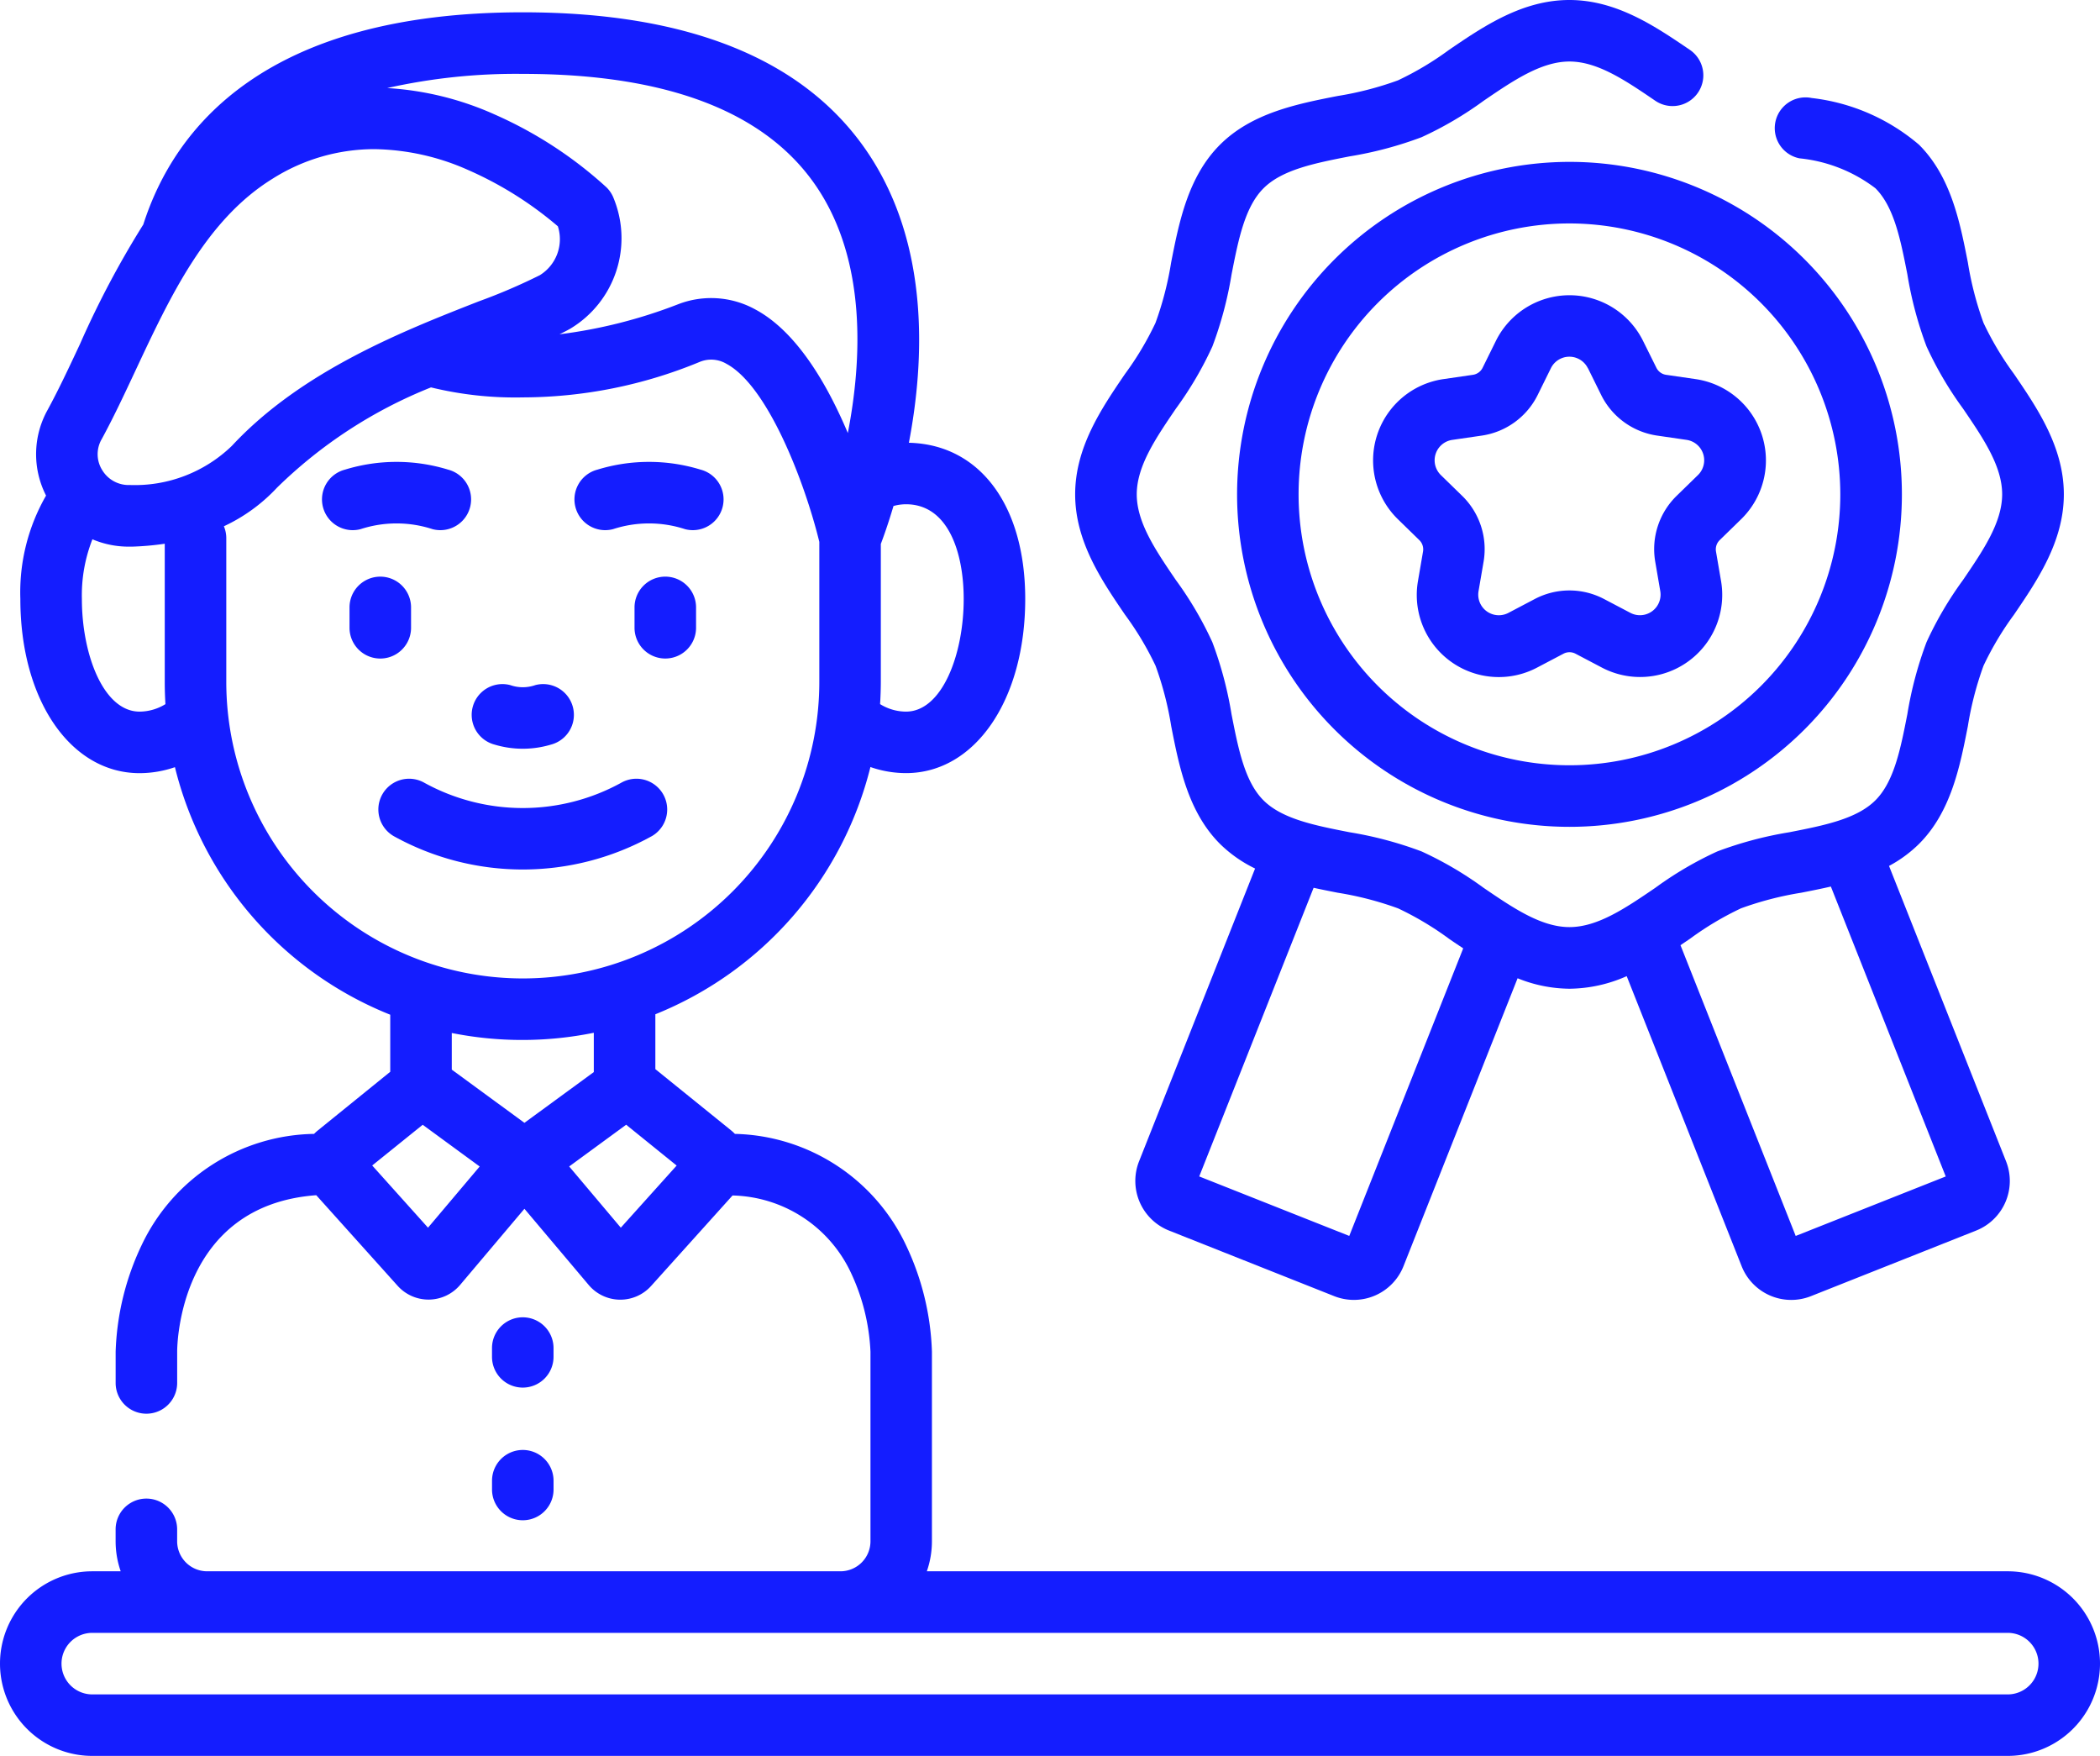 <svg xmlns="http://www.w3.org/2000/svg" width="92.869" height="77.633" viewBox="0 0 92.869 77.633">
  <g id="Group_102314" data-name="Group 102314" transform="translate(0 -42)">
    <g id="Group_102313" data-name="Group 102313" transform="translate(0 42)">
      <path id="Path_153786" data-name="Path 153786" d="M116.012,211.42a4.34,4.34,0,0,0,2.488,0,1.36,1.36,0,1,0-.687-2.632,1.681,1.681,0,0,1-1.113,0,1.36,1.36,0,1,0-.687,2.632Z" transform="translate(-94.137 -178.498)" fill="#141dff"/>
      <path id="Path_153787" data-name="Path 153787" d="M80.212,157.56a5.128,5.128,0,0,1,3.186,0,1.36,1.36,0,1,0,.687-2.632,7.767,7.767,0,0,0-4.561,0,1.36,1.36,0,0,0,.687,2.632Z" transform="translate(-64.268 -134.164)" fill="#141dff"/>
      <path id="Path_153788" data-name="Path 153788" d="M141.761,157.56a5.128,5.128,0,0,1,3.186,0,1.36,1.36,0,1,0,.687-2.632,7.767,7.767,0,0,0-4.561,0,1.36,1.36,0,1,0,.687,2.632Z" transform="translate(-114.652 -134.164)" fill="#141dff"/>
      <path id="Path_153789" data-name="Path 153789" d="M104.324,234.371A1.36,1.36,0,0,0,103,231.993a9.036,9.036,0,0,1-8.729,0,1.36,1.36,0,1,0-1.323,2.377,11.778,11.778,0,0,0,11.375,0Z" transform="translate(-75.517 -197.391)" fill="#141dff"/>
      <path id="Path_153790" data-name="Path 153790" d="M87.937,184.819v-.9a1.36,1.36,0,1,0-2.721,0v.9a1.36,1.36,0,1,0,2.721,0Z" transform="translate(-69.759 -157.063)" fill="#141dff"/>
      <path id="Path_153791" data-name="Path 153791" d="M156.066,182.558a1.36,1.36,0,0,0-1.36,1.36v.9a1.36,1.36,0,1,0,2.721,0v-.9A1.36,1.36,0,0,0,156.066,182.558Z" transform="translate(-126.645 -157.063)" fill="#141dff"/>
      <path id="Path_153792" data-name="Path 153792" d="M265.7,71.439a14.475,14.475,0,0,1,.691,2.667c.349,1.778.744,3.792,2.158,5.206A5.82,5.82,0,0,0,270.1,80.4l-5.13,12.943a2.36,2.36,0,0,0,1.324,3.064l7.306,2.9a2.36,2.36,0,0,0,3.063-1.324l5.046-12.731a6.224,6.224,0,0,0,2.3.463,6.36,6.36,0,0,0,2.525-.556l5.083,12.824a2.36,2.36,0,0,0,3.063,1.325l7.306-2.9a2.36,2.36,0,0,0,1.324-3.064l-5.175-13.058a5.7,5.7,0,0,0,1.329-.977c1.414-1.414,1.809-3.429,2.158-5.206a14.459,14.459,0,0,1,.691-2.667,13.581,13.581,0,0,1,1.347-2.257c1.034-1.518,2.206-3.238,2.206-5.324s-1.172-3.807-2.206-5.324a13.564,13.564,0,0,1-1.347-2.257,14.468,14.468,0,0,1-.691-2.667c-.349-1.778-.744-3.792-2.158-5.206a8.862,8.862,0,0,0-4.751-2.068A1.36,1.36,0,1,0,294.172,49a6.627,6.627,0,0,1,3.362,1.324c.827.827,1.111,2.274,1.412,3.806a16.65,16.65,0,0,0,.847,3.185,15.707,15.707,0,0,0,1.612,2.747c.892,1.309,1.733,2.544,1.733,3.792s-.842,2.484-1.733,3.792a15.73,15.73,0,0,0-1.612,2.747,16.628,16.628,0,0,0-.848,3.185c-.3,1.532-.585,2.979-1.412,3.806s-2.275,1.112-3.806,1.412a16.63,16.63,0,0,0-3.185.848,15.706,15.706,0,0,0-2.747,1.612c-1.309.892-2.544,1.734-3.793,1.734s-2.484-.842-3.793-1.734a15.722,15.722,0,0,0-2.747-1.612,16.642,16.642,0,0,0-3.185-.848c-1.532-.3-2.979-.585-3.807-1.412s-1.111-2.274-1.412-3.806a16.649,16.649,0,0,0-.848-3.185A15.7,15.7,0,0,0,266.6,67.65c-.892-1.309-1.733-2.544-1.733-3.793s.842-2.484,1.733-3.793a15.709,15.709,0,0,0,1.612-2.747,16.628,16.628,0,0,0,.848-3.185c.3-1.532.585-2.979,1.412-3.806s2.274-1.112,3.806-1.412a16.631,16.631,0,0,0,3.185-.848,15.705,15.705,0,0,0,2.747-1.612c1.309-.892,2.545-1.734,3.793-1.734s2.484.842,3.794,1.734a1.36,1.36,0,1,0,1.531-2.249C287.809,43.172,286.089,42,284,42s-3.807,1.172-5.325,2.206a13.574,13.574,0,0,1-2.257,1.347,14.473,14.473,0,0,1-2.667.691c-1.778.349-3.793.744-5.206,2.158s-1.809,3.429-2.158,5.206a14.458,14.458,0,0,1-.691,2.667,13.583,13.583,0,0,1-1.347,2.257c-1.034,1.517-2.206,3.238-2.206,5.324s1.172,3.807,2.206,5.324A13.587,13.587,0,0,1,265.7,71.439Zm25.886,10.722a14.476,14.476,0,0,1,2.667-.691c.427-.084.868-.171,1.31-.273l5.08,12.818-6.635,2.63-5.095-12.855.415-.281a13.577,13.577,0,0,1,2.257-1.347Zm-15.164,0a13.569,13.569,0,0,1,2.257,1.347c.2.139.413.281.625.422l-5.039,12.714-6.635-2.63,5.058-12.762c.36.079.718.15,1.066.218a14.442,14.442,0,0,1,2.667.691Z" transform="translate(-214.596 -42)" fill="#141dff"/>
      <path id="Path_153793" data-name="Path 153793" d="M301.612,96.164a14.7,14.7,0,1,0,14.7-14.7A14.715,14.715,0,0,0,301.612,96.164Zm26.676,0a11.978,11.978,0,1,1-11.978-11.978A11.991,11.991,0,0,1,328.288,96.164Z" transform="translate(-246.904 -74.307)" fill="#141dff"/>
      <path id="Path_153794" data-name="Path 153794" d="M340.195,116l-.583,1.181a.571.571,0,0,1-.43.313l-1.3.189a3.632,3.632,0,0,0-2.013,6.2l.943.919a.571.571,0,0,1,.164.506l-.223,1.3a3.628,3.628,0,0,0,5.27,3.829l1.165-.613a.572.572,0,0,1,.531,0l1.165.613a3.632,3.632,0,0,0,5.271-3.829l-.223-1.3a.571.571,0,0,1,.164-.506l.943-.919a3.632,3.632,0,0,0-2.013-6.2l-1.3-.189a.57.57,0,0,1-.43-.312L346.709,116a3.632,3.632,0,0,0-6.514,0Zm4.074,1.2h0l.583,1.181a3.291,3.291,0,0,0,2.478,1.8l1.3.189a.912.912,0,0,1,.505,1.555l-.943.919a3.291,3.291,0,0,0-.947,2.913l.223,1.3a.912.912,0,0,1-1.323.961l-1.164-.612a3.29,3.29,0,0,0-3.063,0l-1.165.613a.911.911,0,0,1-1.322-.961l.223-1.3a3.291,3.291,0,0,0-.947-2.913l-.943-.919a.912.912,0,0,1,.506-1.555l1.3-.189a3.291,3.291,0,0,0,2.478-1.8l.583-1.181a.911.911,0,0,1,1.634,0Z" transform="translate(-274.045 -100.922)" fill="#141dff"/>
      <path id="Path_153795" data-name="Path 153795" d="M88.788,113.926h-47.8a4.034,4.034,0,0,0,.225-1.328v-8.381a11.813,11.813,0,0,0-1.135-4.682A8.579,8.579,0,0,0,32.5,94.589a1.857,1.857,0,0,0-.163-.151l-3.355-2.712V89.3a15.927,15.927,0,0,0,9.511-10.931,4.816,4.816,0,0,0,1.572.269c3.056,0,5.274-3.238,5.274-7.7,0-4.141-2.015-6.834-5.145-6.906.7-3.656.914-8.755-1.808-12.813C35.618,47.093,30.481,45,23.119,45c-11.385,0-15.41,5.1-16.782,9.383a41.224,41.224,0,0,0-2.8,5.286c-.489,1.044-.951,2.029-1.437,2.92a4.021,4.021,0,0,0-.063,3.778A8.58,8.58,0,0,0,.9,70.94c0,4.462,2.218,7.7,5.274,7.7a4.818,4.818,0,0,0,1.562-.265A15.872,15.872,0,0,0,17.258,89.32v2.523l-3.21,2.6a1.868,1.868,0,0,0-.159.146A8.586,8.586,0,0,0,6.267,99.5a11.809,11.809,0,0,0-1.153,4.72V105.6a1.36,1.36,0,1,0,2.721,0v-1.387c0-.272.072-6.464,6.151-6.913l3.6,4.007a1.832,1.832,0,0,0,1.363.608h.029a1.831,1.831,0,0,0,1.371-.65L23.192,97.9l2.841,3.368a1.831,1.831,0,0,0,1.371.651h.029a1.831,1.831,0,0,0,1.362-.607l3.6-4a5.929,5.929,0,0,1,5.2,3.341,9.14,9.14,0,0,1,.9,3.567V112.6a1.328,1.328,0,0,1-1.324,1.328H9.158A1.328,1.328,0,0,1,7.834,112.6v-.526a1.36,1.36,0,1,0-2.721,0v.526a4.034,4.034,0,0,0,.225,1.328H4.081a4.081,4.081,0,1,0,0,8.162H88.788a4.081,4.081,0,1,0,0-8.162ZM40.065,66.751c1.882,0,2.553,2.164,2.553,4.189,0,2.447-.955,4.979-2.553,4.979a2.194,2.194,0,0,1-1.145-.332c.021-.335.033-.672.033-1.012v-6.07c.121-.318.33-.9.56-1.677A2.087,2.087,0,0,1,40.065,66.751ZM36.121,52.728c2.223,3.307,1.99,7.7,1.373,10.874-.908-2.152-2.259-4.484-4.089-5.463a4.044,4.044,0,0,0-3.416-.231,22.032,22.032,0,0,1-5.246,1.328c.166-.081.324-.162.467-.242a4.664,4.664,0,0,0,1.932-5.761,1.36,1.36,0,0,0-.328-.5,18.207,18.207,0,0,0-4.932-3.213,13.553,13.553,0,0,0-4.757-1.171,25.956,25.956,0,0,1,5.993-.626C29.513,47.721,33.888,49.405,36.121,52.728ZM4.487,63.892c.526-.964,1.005-1.987,1.512-3.069,1.531-3.268,3.114-6.647,6.053-8.464a8.433,8.433,0,0,1,4.5-1.309,10.529,10.529,0,0,1,4.168.93,15.987,15.987,0,0,1,3.951,2.482,1.87,1.87,0,0,1-.8,2.162,25.645,25.645,0,0,1-2.7,1.157c-3.3,1.293-7.824,3.063-10.914,6.385A6.174,6.174,0,0,1,5.745,65.9a1.365,1.365,0,0,1-1.223-.656,1.326,1.326,0,0,1-.035-1.354ZM6.174,75.919c-1.6,0-2.553-2.531-2.553-4.979A6.754,6.754,0,0,1,4.087,68.3a4.109,4.109,0,0,0,1.608.325l.136,0a12.492,12.492,0,0,0,1.455-.129V74.63c0,.322.011.641.03.958A2.2,2.2,0,0,1,6.174,75.919Zm3.833-1.289V68.25a1.358,1.358,0,0,0-.106-.526,7.571,7.571,0,0,0,2.348-1.705,20.657,20.657,0,0,1,6.811-4.435,15.727,15.727,0,0,0,4.064.442,20.566,20.566,0,0,0,7.822-1.57,1.325,1.325,0,0,1,1.176.083c1.849.988,3.481,5.289,4.111,7.875v6.162a13.113,13.113,0,1,1-26.226.054ZM23.092,90.436a15.877,15.877,0,0,0,3.168-.318v1.738L23.192,94.1l-3.213-2.352V90.128A15.827,15.827,0,0,0,23.092,90.436Zm-4.164,8.3L16.46,95.986l2.233-1.8,2.52,1.845Zm8.526,0-2.283-2.707,2.52-1.845,2.233,1.805Zm61.333,20.635H4.081a1.36,1.36,0,0,1,0-2.721H88.788a1.36,1.36,0,0,1,0,2.721Z" transform="translate(0 -44.456)" fill="#141dff"/>
      <path id="Path_153796" data-name="Path 153796" d="M121.319,366.207a1.36,1.36,0,0,0,1.36-1.36v-.387a1.36,1.36,0,1,0-2.721,0v.387A1.36,1.36,0,0,0,121.319,366.207Z" transform="translate(-98.2 -304.857)" fill="#141dff"/>
      <path id="Path_153797" data-name="Path 153797" d="M119.959,397.18a1.36,1.36,0,0,0,2.721,0v-.387a1.36,1.36,0,0,0-2.721,0Z" transform="translate(-98.2 -331.325)" fill="#141dff"/>
    </g>
  </g>
</svg>
